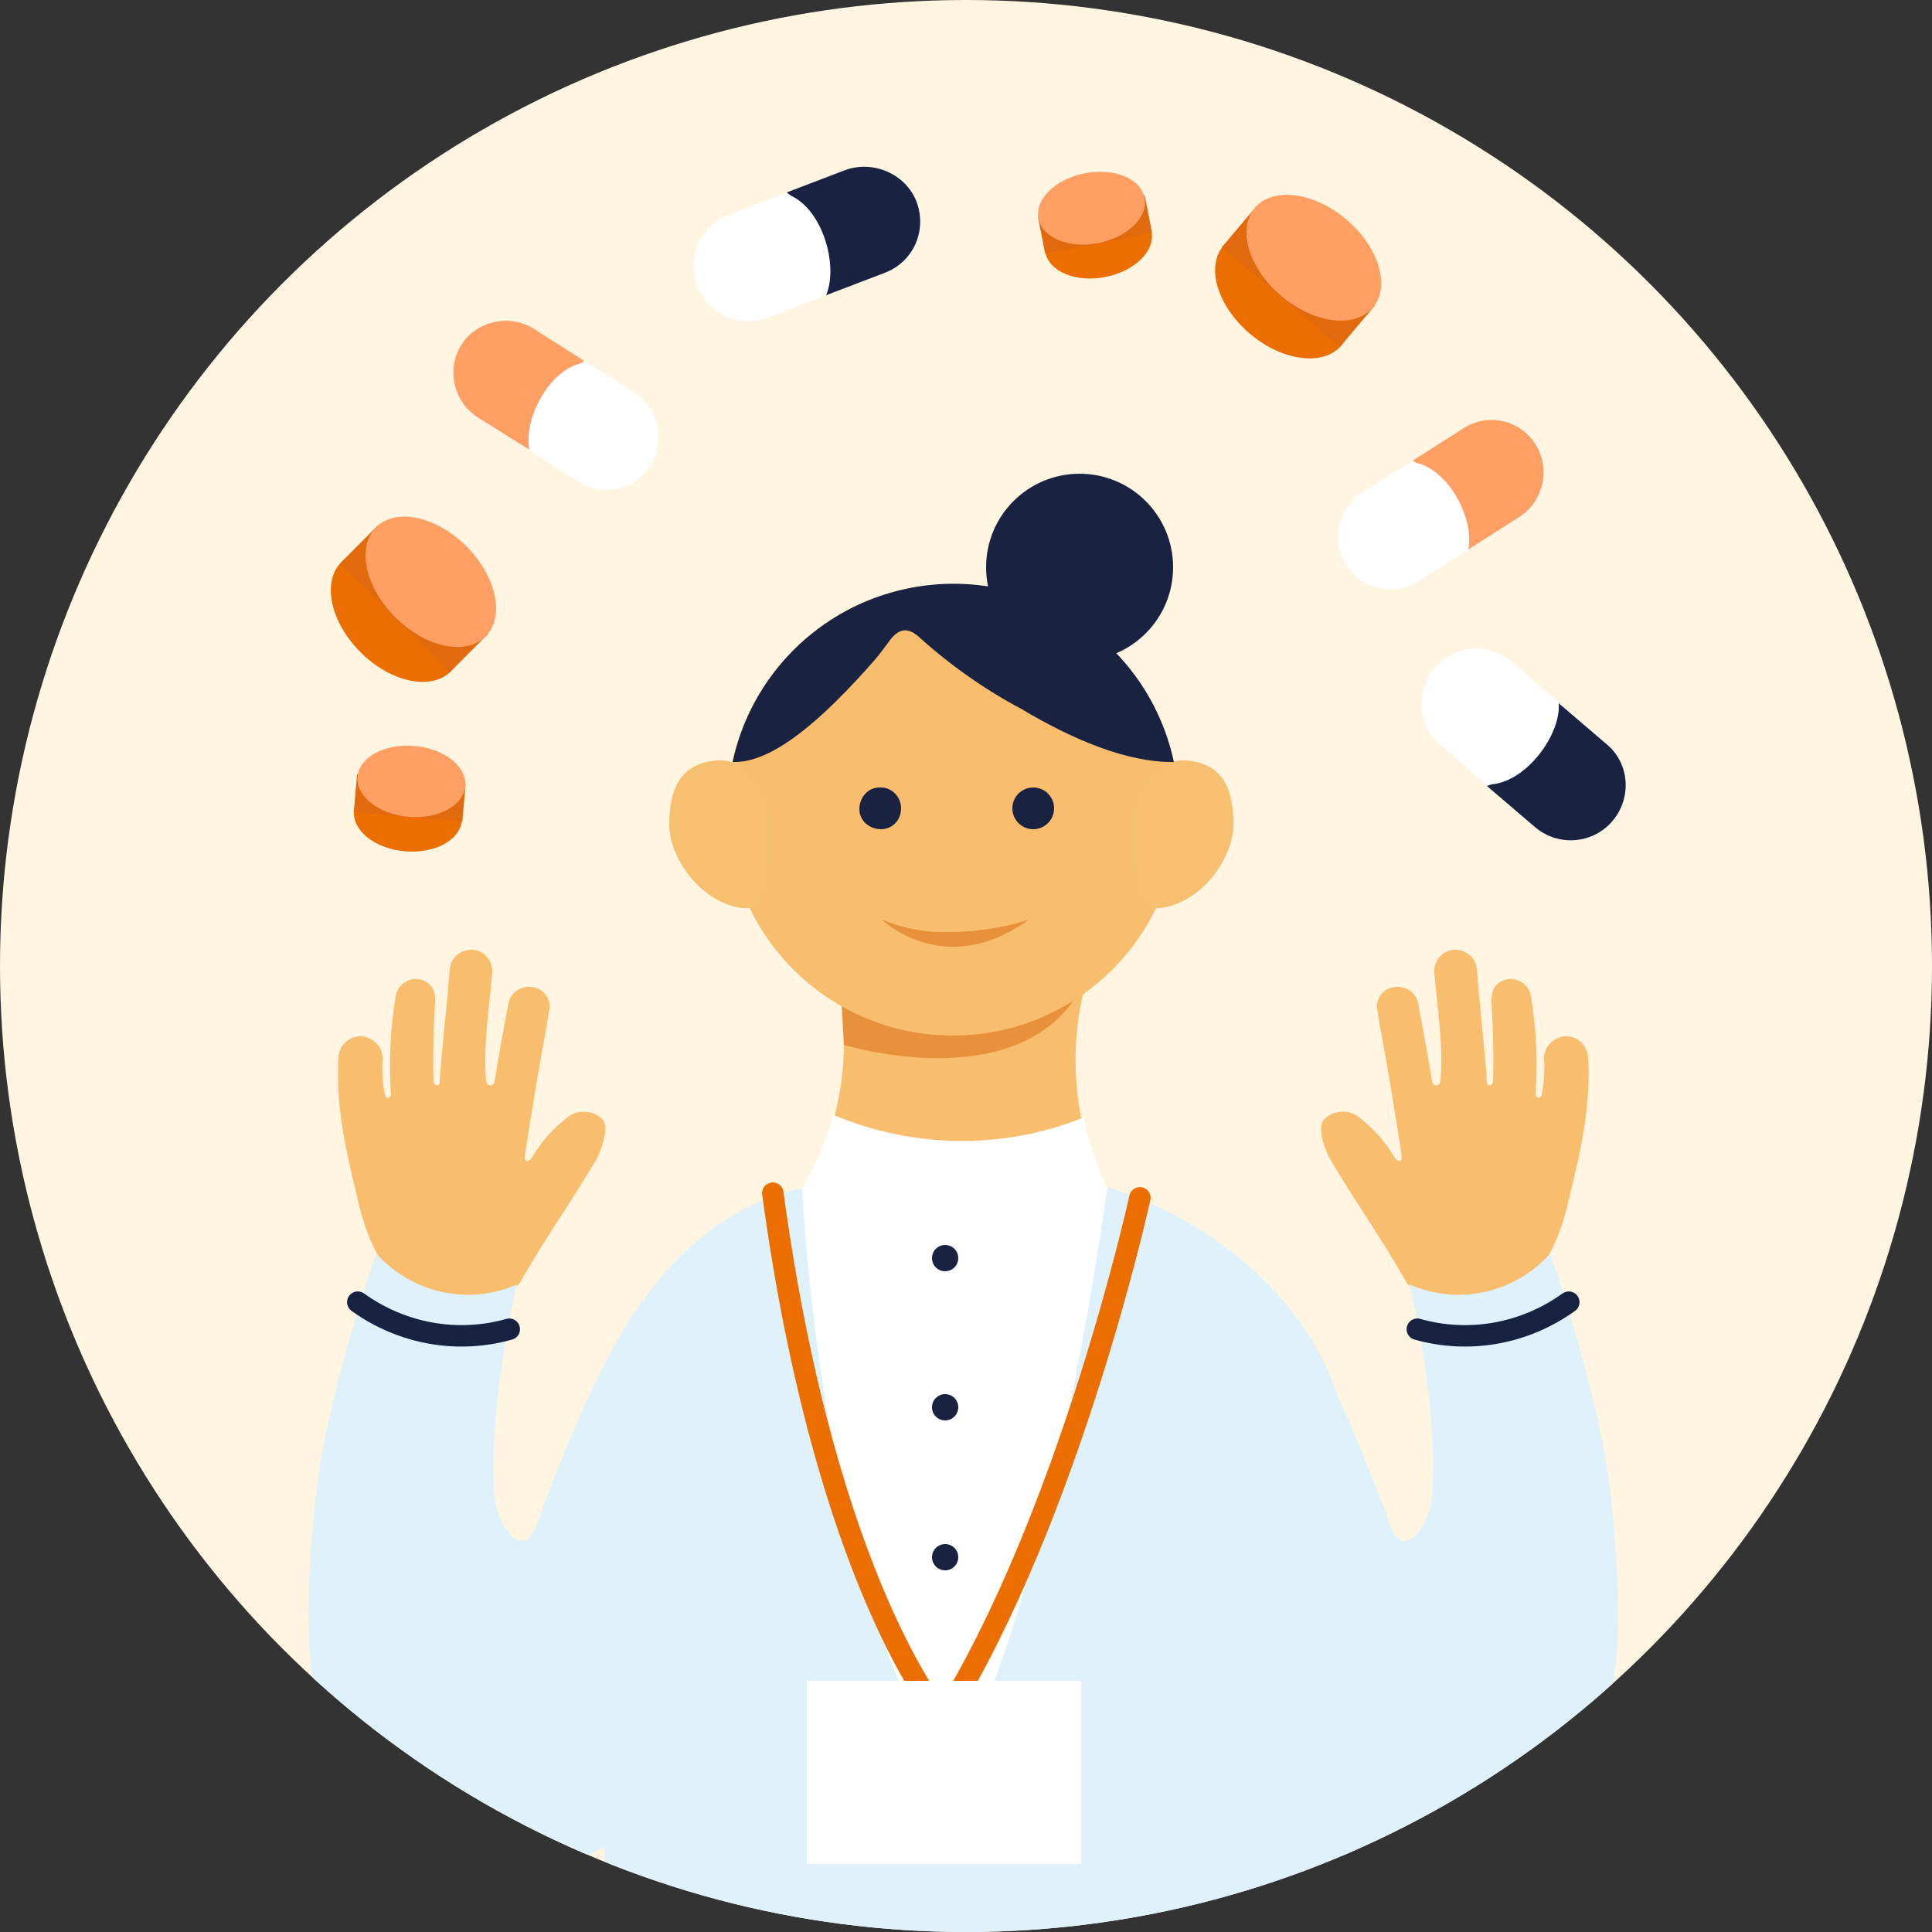 <?xml version="1.0" encoding="utf-8"?>
<!-- Generator: Adobe Illustrator 26.3.1, SVG Export Plug-In . SVG Version: 6.00 Build 0)  -->
<svg version="1.1" id="レイヤー_1" xmlns="http://www.w3.org/2000/svg" xmlns:xlink="http://www.w3.org/1999/xlink" x="0px"
	 y="0px" viewBox="0 0 250 250" style="enable-background:new 0 0 250 250;" xml:space="preserve">
<rect x="0" y="0" width="250" height="250" fill="#333333" stroke="none"/>
<style type="text/css">
	.st0{fill:#FFF5E0;}
	.st1{clip-path:url(#SVGID_00000119089588934064326230000004050948281511025073_);}
	.st2{fill:#F9BD6E;}
	.st3{fill:#FFFFFF;}
	.st4{fill:#DFF2FC;}
	.st5{fill:#192341;}
	.st6{fill:none;stroke:#EC6D00;stroke-width:2.775;stroke-linecap:round;stroke-linejoin:round;}
	.st7{fill:#E7913C;}
	.st8{fill:#F7C070;}
	.st9{fill:none;stroke:#162240;stroke-width:2.775;stroke-linecap:round;stroke-linejoin:round;}
	.st10{fill:#FF9F64;}
	.st11{fill:#EC6D00;}
	.st12{fill:#E06A0D;}
</style>
<circle class="st0" cx="125" cy="125" r="125"/>
<g>
	<defs>
		<circle id="SVGID_1_" cx="125" cy="125" r="125"/>
	</defs>
	<clipPath id="SVGID_00000133490716407999091130000011997173107268440214_">
		<use xlink:href="#SVGID_1_"  style="overflow:visible;"/>
	</clipPath>
	<g style="clip-path:url(#SVGID_00000133490716407999091130000011997173107268440214_);">
		<g>
			<g>
				<g>
					<g>
						<path class="st2" d="M108.2,125.8h32.7c-3.2,10.3-1.9,21.5,3.5,30.7c0,0-19.6,8.1-40-0.6c2-5,3.5-10.1,4.4-15.4
							C109.5,135.7,109.3,130.7,108.2,125.8z"/>
					</g>
					<g>
						<path class="st3" d="M155.1,160.8c-6-3.5-11.8-7.2-11.8-7.2h-0.1c-1.3-2.9-2.3-5.9-3-9c-10.4,4.2-22,4-32.3-0.3
							c0,0-0.9,2.6-1.9,5.1c-0.7,1.6-2.1,4.3-2.1,4.3c-2.1,0.5-8,6.1-12.7,9.5c-3.1,2.2-12.2,75,32.5,74.8
							C168.3,237.7,161.1,164.4,155.1,160.8z"/>
					</g>
					<g>
						<path class="st4" d="M173,180.4c-3.7-11-12.6-18.3-18.6-21.8c-3.5-2.1-7.2-3.8-11.1-5c-8.2,58-20.5,76.9-20.5,76.9
							c-16.9-26.5-19-76.7-19-76.7s-11.2,1.2-20.6,14.5c-7.7,11.1-4.7,79.9-4.7,79.9s7.5,6.4,46,5.6c46.6-0.8,50-5.5,50-5.5
							S181.6,206.3,173,180.4z"/>
					</g>
					<path class="st2" d="M77.9,144.8c-1.2-1.2-3.3-1.3-4.6-0.1c-1.8,1.4-3.3,3.1-4.4,5c-0.6,0.9-1,0.5-1,0.1
						c0-0.4,1.1-7.1,1.6-10.1c0.5-3,1.1-6,1.6-9.1c0.2-1.5-0.9-2.8-2.4-2.9c-1.3-0.1-2.6,0.7-2.9,2.1c-0.6,3.1-1.7,9.3-1.8,10.1
						s-1.1,0.7-1.1-0.1c-0.4-4.4,0.4-9.3,0.8-13.9c0.1-1.5-1-2.9-2.5-3c-1.5-0.1-2.9,1-3,2.5c-0.4,5.2-1,9.9-1.3,14.6
						c0,0.7-0.8,0.5-0.8-0.1c-0.1-3.4,0-6.8,0.2-10.2c0.1-1.8-0.7-2.7-2.1-3c-1.4-0.2-2.8,0.8-3,2.2c-0.7,4.2-0.9,8.5-0.6,12.7
						c0,0.4-0.6,0.8-0.8,0c-0.3-1.5-0.4-3-0.3-4.5c0.1-1.5-1.1-2.8-2.6-3c-1.6-0.1-2.9,1-3.1,2.6c0,0,0,0.1,0,0.1
						c-0.4,6.2,1,12.3,2.3,17.6c0.8,3.6,2.2,9,6.3,12.2c0.3,0.2,0.6,0.4,0.9,0.5c1.1,0.3,9,1.7,9.2,1.8c1.3,0.4,2.6-0.1,3.3-1.3
						l1.4-1.5c3.9-6.8,6.7-10.5,10.1-16.3C78.1,148,78.8,145.6,77.9,144.8z"/>
					<g>
						<circle class="st5" cx="122.3" cy="162.8" r="1.7"/>
					</g>
					<g>
						<circle class="st5" cx="122.3" cy="182.1" r="1.7"/>
					</g>
					<g>
						<circle class="st5" cx="122.3" cy="201.5" r="1.7"/>
					</g>
					<g>
						<path class="st6" d="M147.5,155c0,0-9,41.1-25.5,67.5c0,0-15.1-17.3-22-68.1"/>
					</g>
					<g>
						<rect x="104.4" y="217.5" class="st3" width="35.5" height="23.7"/>
					</g>
					<g>
						<path class="st7" d="M108.9,129.9l0.3,5.3c0,0,22,6.8,30.3-6.6c-6.1,2.1-12.5,3-18.9,2.8C116.6,131.1,112.7,130.7,108.9,129.9
							z"/>
					</g>
					<g>
						<circle class="st2" cx="123.3" cy="104.8" r="29.2"/>
					</g>
					<g>
						<path class="st8" d="M86.6,106.7c0,4.4,4.2,10.2,9.5,10.8c4,0.4,3.7-6.5,3.7-10.9c0-4.4-3.1-8.5-7.1-8.2
							C87.9,98.8,86.6,102.3,86.6,106.7z"/>
					</g>
					<g>
						<path class="st8" d="M159.6,106.7c0,4.4-4.2,10.2-9.5,10.8c-4,0.4-3.7-6.5-3.7-10.9c0-4.4,3.1-8.5,7.1-8.2
							C158.4,98.8,159.6,102.3,159.6,106.7z"/>
					</g>
					<g>
						<path class="st5" d="M113.8,101.9c-1.5,0-2.6,1.3-2.6,2.8c0,1.5,1.3,2.6,2.8,2.6c1.5,0,2.6-1.2,2.6-2.7c0-1.5-1.2-2.7-2.6-2.7
							C113.8,101.9,113.8,101.9,113.8,101.9z"/>
					</g>
					<g>
						<circle class="st5" cx="133.7" cy="104.6" r="2.7"/>
					</g>
					<g>
						<path class="st5" d="M151.9,98.6c-3.4-15.8-18.9-25.8-34.7-22.4c-11.2,2.4-20,11.2-22.4,22.4c5.2,0.2,11.7-5.6,18.3-13.1
							c0.6-0.7,1.2-1.5,1.8-2.3c1.4-2.1,2.7-2,4.1-0.7c4,3.6,8.4,6.7,13.1,9.2C138.8,95.7,145.9,98.7,151.9,98.6z"/>
					</g>
					<g>
						<circle class="st5" cx="139.7" cy="73.4" r="12.1"/>
					</g>
					<g>
						<path class="st4" d="M83.3,168.2c0,0-5.5,6-13.9,29.2c-1.6,4.5-4.9,0.5-5.4-3.7c-0.9-11.9,2.9-27.5,2.9-27.5
							c-6.3,2.8-13.7,1.1-18.2-4c0,0-6.5,18.5-7.8,31.1c-1.5,13.6-1.2,22.1,0.1,25.9c1.9,6.8,5.9,14.9,14.7,19.3
							c13.9,6.9,23.7-0.2,23.7-0.2L83.3,168.2z"/>
					</g>
					<g>
						<path class="st9" d="M46.3,168.5c5.7,4.1,12.9,5.4,19.6,3.5"/>
					</g>
					<path class="st2" d="M171.4,144.8c1.2-1.2,3.3-1.3,4.6-0.1c1.8,1.4,3.3,3.1,4.4,5c0.6,0.9,1,0.5,1,0.1c0-0.4-1.1-7.1-1.6-10.1
						c-0.5-3-1.1-6-1.6-9.1c-0.2-1.5,0.9-2.8,2.4-2.9c1.3-0.1,2.6,0.7,2.9,2.1c0.6,3.1,1.7,9.3,1.8,10.1s1.1,0.7,1.1-0.1
						c0.4-4.4-0.4-9.3-0.8-13.9c-0.1-1.5,1-2.9,2.5-3c1.5-0.1,2.9,1,3,2.5c0.4,5.2,1,9.9,1.3,14.6c0,0.7,0.8,0.5,0.8-0.1
						c0.1-3.4,0-6.8-0.2-10.2c-0.1-1.8,0.7-2.7,2.1-3c1.4-0.2,2.8,0.8,3,2.2c0.7,4.2,0.9,8.5,0.6,12.7c0,0.4,0.6,0.8,0.8,0
						c0.3-1.5,0.4-3,0.3-4.5c-0.1-1.5,1.1-2.8,2.6-3c1.6-0.1,2.9,1,3.1,2.6c0,0,0,0.1,0,0.1c0.4,6.2-1,12.3-2.3,17.6
						c-0.8,3.6-2.2,9-6.3,12.2c-0.3,0.2-0.6,0.4-0.9,0.5c-1.1,0.3-9,1.7-9.2,1.8c-1.3,0.4-2.6-0.1-3.3-1.3l-1.4-1.5
						c-3.9-6.8-6.7-10.5-10.1-16.3C171.1,148,170.5,145.6,171.4,144.8z"/>
					<g>
						<path class="st4" d="M166,168.2c0,0,5.5,6,13.9,29.2c1.6,4.5,4.9,0.5,5.4-3.7c0.9-11.9-2.9-27.5-2.9-27.5
							c6.3,2.8,13.7,1.1,18.2-4c0,0,6.5,18.5,7.8,31.1c1.5,13.6,1.2,22.1-0.1,25.9c-1.9,6.8-5.9,14.9-14.7,19.3
							c-13.9,6.9-23.7-0.2-23.7-0.2L166,168.2z"/>
					</g>
					<g>
						<path class="st9" d="M203,168.5c-5.7,4.1-12.9,5.4-19.6,3.5"/>
					</g>
					<g>
						<path class="st7" d="M114.1,119c0,0,8.2,7.9,19,0c-3.4,1.1-6.9,1.6-10.4,1.6C119.7,120.7,116.8,120.1,114.1,119z"/>
					</g>
				</g>
			</g>
		</g>
		<g>
			<g>
				<g>
					<path class="st3" d="M109.4,22l-15.1,5.8c-3.7,1.4-5.5,5.5-4.1,9.2c1.4,3.7,5.5,5.5,9.2,4.1l15.2-5.8c3.7-1.4,5.5-5.5,4.1-9.2
						C117.2,22.5,113,20.7,109.4,22z"/>
					<path class="st5" d="M109.4,22l-7.6,2.9l0.5,0.4c4.2,1.9,6.2,9.1,4.6,12.9l0,0l7.6-2.9c3.7-1.4,5.5-5.5,4.1-9.2
						C117.2,22.5,113,20.7,109.4,22z"/>
				</g>
			</g>
			<g>
				<g>
					<path class="st3" d="M69,42.5l13.1,8.3c3.1,2,4.1,6.2,2.1,9.4c-2,3.2-6.2,4.1-9.4,2.1L61.8,54c-3.1-2-4.1-6.2-2.1-9.4
						S65.9,40.6,69,42.5z"/>
					<path class="st10" d="M69,42.5l6.6,4.2L75.2,47c-4.3,1-7.5,7.4-6.7,11.2l0,0L61.8,54c-3.1-2-4.1-6.2-2.1-9.4
						C61.7,41.5,65.9,40.6,69,42.5z"/>
				</g>
			</g>
			<g>
				<g>
					<g>
						
							<ellipse transform="matrix(0.706 -0.709 0.709 0.706 -41.468 59.767)" class="st11" cx="51.2" cy="79.8" rx="6.5" ry="10"/>
						
							<rect x="50" y="67.5" transform="matrix(0.706 -0.709 0.709 0.706 -39.169 60.71)" class="st12" width="7" height="20"/>
						
							<ellipse transform="matrix(0.706 -0.709 0.709 0.706 -36.965 61.614)" class="st10" cx="55.7" cy="75.3" rx="6.5" ry="10"/>
					</g>
				</g>
				<g>
					<g>
						
							<ellipse transform="matrix(8.725554e-02 -0.996 0.996 8.725554e-02 -56.899 148.959)" class="st11" cx="52.8" cy="105.5" rx="4.6" ry="7"/>
						
							<rect x="50.6" y="96.2" transform="matrix(8.725554e-02 -0.996 0.996 8.725554e-02 -54.45 147.081)" class="st12" width="4.9" height="14.1"/>
						
							<ellipse transform="matrix(8.725554e-02 -0.996 0.996 8.725554e-02 -52.102 145.279)" class="st10" cx="53.2" cy="101.1" rx="4.6" ry="7"/>
					</g>
				</g>
			</g>
		</g>
		<g>
			<g>
				<g>
					<path class="st3" d="M198.6,107l-12.2-10.6c-3-2.5-3.3-7-0.7-10c2.5-3,7-3.3,10-0.7l12.3,10.6c3,2.5,3.3,7,0.7,10
						C206.1,109.2,201.6,109.6,198.6,107z"/>
					<path class="st5" d="M198.6,107l-6.2-5.3l0.6-0.2c4.6-0.4,9-6.5,8.7-10.5l0,0l6.2,5.3c3,2.5,3.3,7,0.7,10
						C206.1,109.2,201.6,109.6,198.6,107z"/>
				</g>
			</g>
			<g>
				<g>
					<path class="st3" d="M189.4,55.4l-13.1,8.3c-3.1,2-4.1,6.2-2.1,9.4c2,3.2,6.2,4.1,9.4,2.1l13.1-8.3c3.1-2,4.1-6.2,2.1-9.4
						S192.5,53.4,189.4,55.4z"/>
					<path class="st10" d="M189.4,55.4l-6.6,4.2l0.5,0.3c4.3,1,7.5,7.4,6.7,11.2l0,0l6.6-4.2c3.1-2,4.1-6.2,2.1-9.4
						C196.7,54.3,192.5,53.4,189.4,55.4z"/>
				</g>
			</g>
			<g>
				<g>
					<g>
						
							<ellipse transform="matrix(0.645 -0.764 0.764 0.645 29.622 140.355)" class="st11" cx="166" cy="38.3" rx="6.5" ry="10"/>
						
							<rect x="164.6" y="25.8" transform="matrix(0.645 -0.764 0.764 0.645 32.252 141.075)" class="st12" width="7" height="20"/>
						
							<ellipse transform="matrix(0.645 -0.764 0.764 0.645 34.774 141.765)" class="st10" cx="170.1" cy="33.4" rx="6.5" ry="10"/>
					</g>
				</g>
				<g>
					<g>
						
							<ellipse transform="matrix(0.981 -0.192 0.192 0.981 -3.367 27.927)" class="st11" cx="142.2" cy="31.3" rx="7" ry="4.6"/>
						
							<rect x="134.7" y="26.6" transform="matrix(0.981 -0.192 0.192 0.981 -2.944 27.801)" class="st12" width="14.1" height="4.9"/>
						
							<ellipse transform="matrix(0.981 -0.192 0.192 0.981 -2.538 27.68)" class="st10" cx="141.3" cy="26.9" rx="7" ry="4.6"/>
					</g>
				</g>
			</g>
		</g>
	</g>
</g>
</svg>
